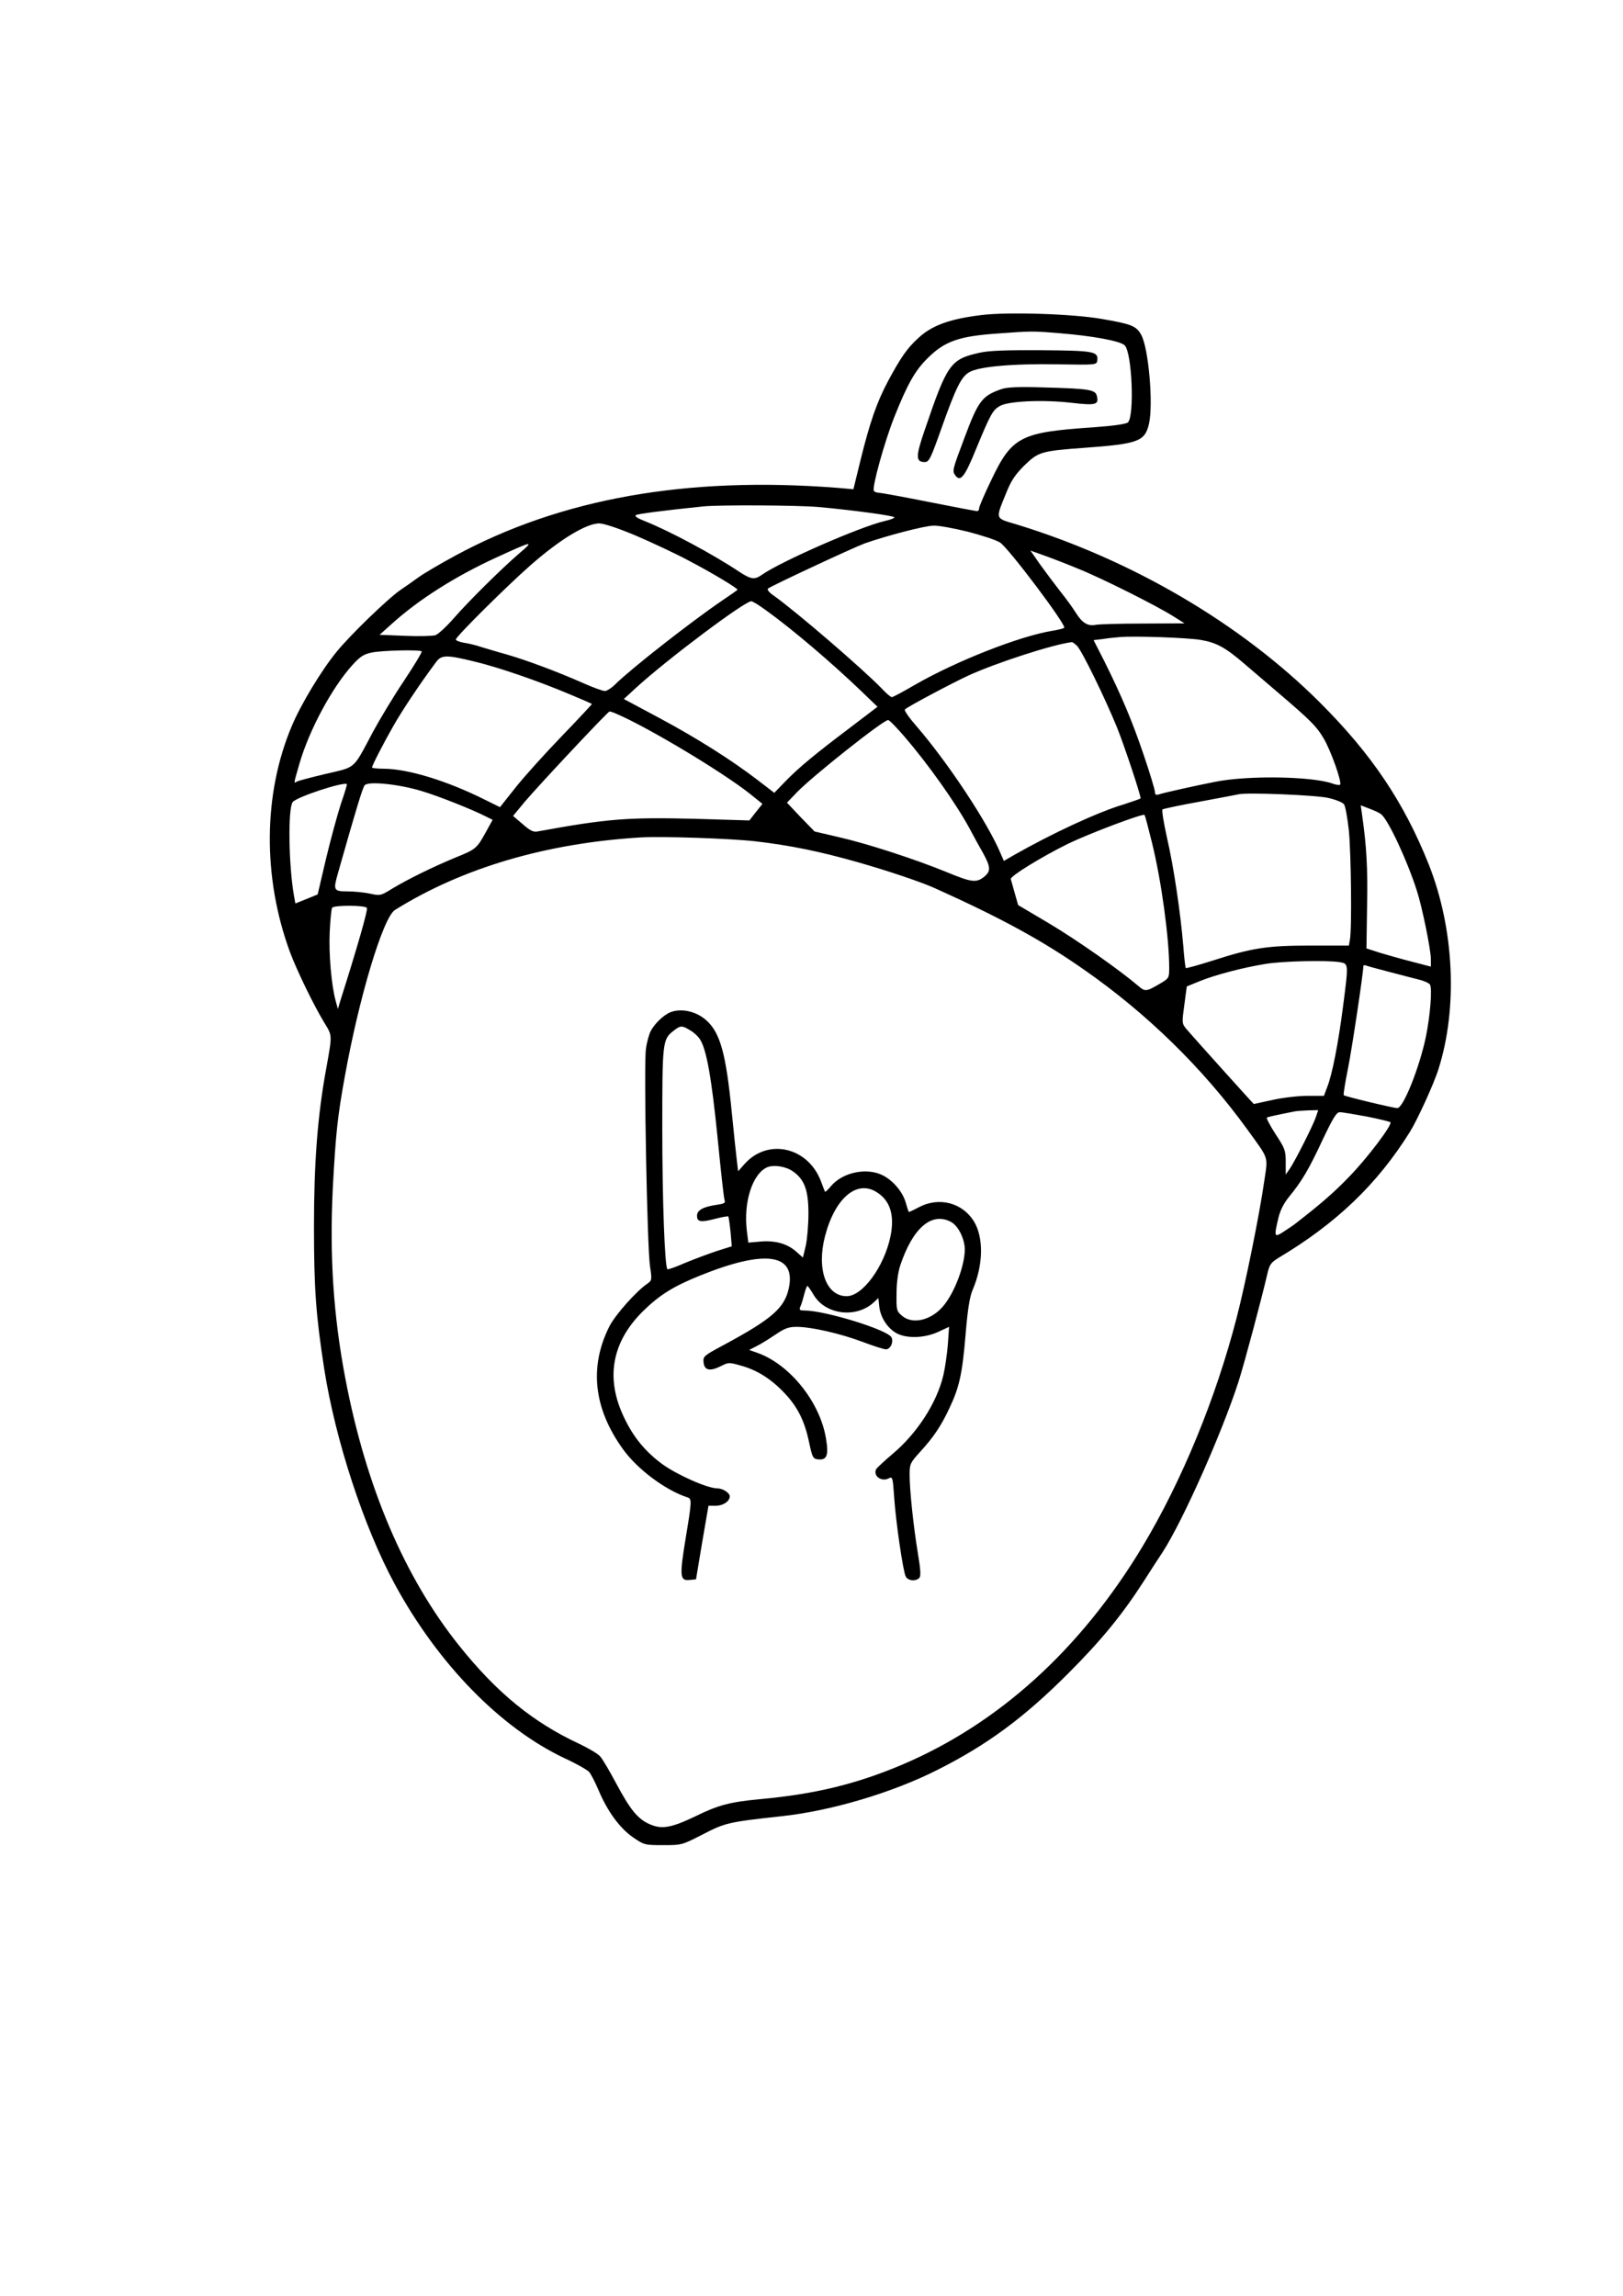 <?xml version="1.0" encoding="UTF-8" standalone="yes"?>
<svg version="1.0" xmlns="http://www.w3.org/2000/svg" width="794" height="1123" viewBox="0 0 794 1123" preserveAspectRatio="xMidYMid meet">
  <g transform="translate(0,1123) scale(0.1,-0.1)" fill="#000000" stroke="none">
    <path d="M4801 9689 c-154 -19 -241 -50 -308 -112 -55 -50 -86 -95 -148 -210
-56 -105 -90 -204 -136 -391 l-34 -139 -80 7 c-736 57 -1351 -52 -1868 -332
-76 -41 -157 -89 -180 -106 -23 -17 -62 -44 -87 -61 -59 -40 -246 -220 -314
-304 -73 -89 -174 -256 -218 -361 -141 -332 -144 -742 -9 -1108 33 -88 114
-256 168 -345 39 -64 39 -56 9 -223 -43 -234 -60 -464 -60 -774 0 -307 10
-436 50 -695 55 -351 195 -777 346 -1055 212 -390 517 -702 830 -850 57 -26
111 -57 120 -67 9 -10 30 -51 47 -91 43 -102 103 -184 168 -229 54 -37 57 -38
147 -38 90 0 92 0 193 52 110 57 126 61 383 89 245 26 544 115 764 226 247
124 426 257 641 472 163 163 265 288 370 451 32 50 73 114 92 142 100 154 292
587 372 835 29 91 113 405 141 527 11 47 18 56 57 80 280 167 481 359 640 614
36 57 118 236 140 307 96 301 77 688 -47 1001 -121 304 -280 541 -534 794
-386 385 -918 697 -1483 870 -107 32 -104 22 -50 155 23 58 43 88 87 132 70
68 81 72 300 88 258 19 291 31 311 117 22 96 -2 374 -39 437 -24 42 -47 51
-192 76 -141 25 -460 35 -589 19z m384 -89 c161 -13 296 -38 317 -59 36 -34
49 -345 16 -377 -8 -8 -70 -17 -168 -24 -357 -24 -399 -45 -500 -257 -33 -68
-60 -131 -60 -139 0 -8 -4 -14 -10 -14 -5 0 -112 20 -237 45 -125 25 -236 45
-245 45 -9 0 -19 4 -23 9 -10 17 53 243 100 361 65 163 102 228 164 289 84 83
154 107 346 120 161 12 169 12 300 1z m-1180 -850 c165 -15 365 -42 370 -50 2
-4 -18 -12 -45 -18 -122 -28 -509 -198 -602 -263 -37 -26 -53 -24 -114 16
-126 84 -339 198 -457 245 -41 16 -55 26 -45 31 12 6 135 22 328 42 80 8 463
6 565 -3z m-894 -140 c79 -34 195 -88 258 -122 117 -61 244 -138 239 -143 -2
-2 -34 -25 -73 -51 -153 -104 -447 -334 -526 -412 -18 -18 -41 -32 -50 -32
-10 0 -60 18 -111 41 -125 55 -275 111 -373 139 -44 12 -99 29 -123 36 -23 8
-60 17 -82 20 -22 4 -40 11 -40 16 0 14 247 259 365 363 145 127 272 204 336
205 22 0 92 -23 180 -60z m1625 19 c69 -18 139 -41 157 -53 43 -29 329 -409
313 -417 -6 -4 -31 -10 -56 -14 -161 -26 -471 -148 -673 -264 -58 -34 -109
-61 -114 -61 -5 0 -27 18 -48 41 -94 97 -420 378 -533 458 -19 13 -30 27 -25
32 13 12 412 198 473 221 105 37 295 87 338 87 23 1 99 -13 168 -30z m-2196
-106 c-85 -73 -248 -234 -320 -317 -36 -41 -76 -78 -90 -83 -14 -4 -81 -6
-149 -3 l-124 5 59 53 c134 121 313 234 514 326 179 82 185 83 110 19z m2735
-75 c113 -45 384 -181 466 -233 l54 -34 -202 -1 c-111 0 -215 -3 -231 -6 -40
-8 -67 8 -99 59 -14 23 -49 71 -78 107 -28 36 -72 95 -98 131 l-46 66 67 -24
c37 -13 112 -42 167 -65z m-1525 -205 c128 -92 319 -255 464 -394 l79 -76
-134 -102 c-171 -129 -251 -195 -318 -264 l-53 -55 -82 63 c-128 98 -297 205
-482 304 l-172 92 62 57 c150 137 527 420 561 421 6 1 40 -20 75 -46z m2124
-143 c77 -13 121 -37 214 -117 42 -36 117 -100 166 -142 157 -134 186 -163
220 -220 36 -59 92 -218 82 -229 -4 -3 -21 -1 -39 6 -101 35 -413 40 -572 8
-87 -17 -254 -54 -277 -62 -13 -4 -18 0 -18 13 0 10 -24 90 -54 178 -55 163
-108 290 -196 466 l-50 98 43 5 c23 4 62 8 87 10 71 6 329 -3 394 -14z m-605
-29 c24 -24 136 -253 196 -400 36 -90 115 -327 115 -346 0 -2 -38 -15 -84 -30
-125 -37 -352 -143 -533 -246 l-52 -30 -16 37 c-63 150 -258 445 -413 624 -35
40 -60 76 -55 80 14 14 231 129 311 166 138 63 417 153 505 163 4 1 16 -8 26
-18z m-3206 -27 c3 -3 -36 -68 -86 -143 -51 -76 -119 -189 -152 -250 -100
-188 -81 -171 -230 -206 -72 -17 -136 -34 -143 -38 -16 -10 -16 -13 13 88 48
165 159 371 258 481 38 42 56 54 94 62 53 11 236 15 246 6z m255 -49 c122 -29
315 -96 467 -160 60 -25 110 -47 111 -48 1 -1 -65 -72 -147 -157 -82 -85 -184
-198 -226 -251 l-77 -97 -75 37 c-184 92 -374 150 -493 151 -32 0 -58 3 -58 6
0 9 54 115 105 204 41 73 133 211 208 311 26 36 50 37 185 4z m699 -257 c154
-66 517 -284 651 -390 l62 -50 -32 -40 -32 -41 -265 8 c-332 8 -426 1 -772
-62 -20 -4 -37 5 -72 36 l-47 40 57 69 c75 88 406 441 415 442 4 0 20 -5 35
-12z m1407 -110 c117 -136 249 -322 318 -448 19 -36 49 -91 67 -122 38 -69 39
-90 5 -117 -38 -30 -61 -27 -182 23 -159 65 -391 140 -527 171 l-120 28 -68
70 -67 71 52 54 c80 81 420 351 443 350 6 0 41 -36 79 -80z m-2756 -329 c-17
-52 -50 -173 -73 -269 l-41 -175 -54 -22 -55 -22 -7 39 c-26 148 -30 427 -6
457 20 25 245 99 265 88 2 -1 -11 -44 -29 -96z m394 62 c84 -25 250 -91 320
-127 l28 -14 -32 -58 c-45 -82 -49 -86 -151 -127 -113 -47 -233 -106 -309
-152 -55 -34 -58 -35 -108 -24 -28 6 -78 11 -110 11 -69 0 -71 5 -45 95 89
314 119 412 129 424 16 21 166 6 278 -28z m4437 -34 c35 -8 70 -22 76 -31 7
-8 17 -67 24 -129 11 -117 15 -483 5 -533 l-5 -29 -187 0 c-213 0 -286 -11
-484 -75 -67 -21 -124 -37 -127 -35 -2 3 -8 51 -12 107 -14 165 -47 389 -80
531 -16 72 -26 134 -22 138 5 3 87 21 183 38 96 18 182 34 190 36 38 10 380
-4 439 -18z m258 -80 c34 -26 127 -225 174 -372 26 -79 69 -290 69 -336 l0
-37 -92 24 c-51 13 -122 33 -158 44 l-65 21 3 208 c4 184 -3 297 -25 449 l-6
43 44 -17 c24 -9 50 -21 56 -27z m-1121 -140 c46 -186 84 -467 84 -612 0 -48
-2 -51 -43 -75 -70 -41 -74 -42 -110 -11 -89 76 -298 223 -434 304 l-152 90
-16 56 c-9 31 -18 63 -20 71 -4 14 147 107 280 173 106 51 366 149 374 141 3
-2 19 -64 37 -137z m-1941 8 c172 -20 317 -50 497 -101 148 -42 315 -98 383
-129 322 -145 524 -255 727 -397 309 -215 583 -483 799 -781 110 -152 102
-130 84 -254 -24 -167 -92 -502 -135 -668 -102 -395 -268 -799 -461 -1120
-303 -503 -704 -867 -1179 -1068 -221 -93 -420 -142 -690 -167 -150 -14 -206
-29 -318 -84 -117 -56 -164 -65 -223 -39 -59 26 -95 70 -164 199 -32 60 -67
120 -79 133 -11 13 -57 40 -101 61 -228 106 -404 250 -589 481 -267 334 -455
775 -556 1304 -59 309 -78 599 -62 931 14 262 23 353 59 549 70 389 187 777
245 814 330 206 740 327 1203 355 107 6 437 -5 560 -19z m-1900 -326 c6 -8
-49 -199 -130 -454 l-12 -40 -11 40 c-21 77 -34 231 -29 337 3 59 8 112 12
118 8 13 162 13 170 -1z m4758 -265 c45 -8 45 -3 17 -220 -23 -177 -52 -328
-77 -391 l-16 -43 -81 0 c-44 0 -121 -9 -170 -20 -50 -11 -91 -20 -92 -20 -2
0 -305 337 -331 368 -21 26 -21 30 -9 117 l12 90 66 27 c75 30 207 65 318 83
80 14 300 19 363 9z m244 -48 c54 -14 118 -31 143 -37 25 -6 50 -17 55 -24 13
-15 2 -151 -19 -255 -32 -153 -111 -350 -140 -350 -19 0 -256 57 -262 63 -3 3
7 63 21 133 20 100 75 468 75 500 0 3 7 4 14 1 8 -3 59 -17 113 -31z m-361
-714 c-17 -46 -98 -206 -125 -247 l-21 -30 0 61 c0 57 -4 67 -50 137 -27 42
-46 78 -42 81 6 3 41 11 137 30 11 2 41 4 67 5 l47 1 -13 -38z m249 7 c61 -12
113 -25 117 -28 12 -10 -112 -175 -203 -268 -71 -74 -139 -133 -259 -226 -8
-7 -34 -24 -58 -40 -49 -32 -50 -28 -28 65 9 38 26 72 53 105 62 76 95 131
163 277 52 109 68 136 85 136 11 0 70 -10 130 -21z"/>
    <path d="M4794 9505 c-144 -32 -159 -52 -269 -375 -46 -133 -46 -160 -1 -160
21 0 29 16 81 163 71 200 97 253 136 276 45 28 215 43 434 39 186 -3 190 -3
193 18 6 45 -15 49 -272 51 -174 1 -258 -2 -302 -12z"/>
    <path d="M4900 9327 c-96 -33 -114 -57 -183 -242 -59 -157 -59 -158 -43 -181
25 -33 46 -6 102 132 70 169 80 187 115 208 41 24 208 32 349 16 121 -14 137
-10 126 33 -7 31 -36 36 -261 42 -121 4 -180 1 -205 -8z"/>
    <path d="M3280 6279 c-33 -13 -78 -56 -97 -93 -8 -16 -19 -55 -23 -87 -11 -76
6 -974 20 -1063 10 -66 9 -69 -12 -84 -54 -36 -158 -153 -187 -210 -99 -197
-77 -400 65 -598 70 -99 209 -203 317 -238 22 -7 22 -16 -9 -202 -30 -184 -28
-207 19 -202 l32 3 30 180 31 180 38 0 c35 1 66 22 66 46 0 17 -34 39 -61 39
-48 0 -199 67 -271 120 -81 60 -140 131 -185 227 -92 191 -60 368 91 518 82
81 150 123 281 176 320 129 470 107 434 -62 -21 -97 -83 -151 -319 -278 -97
-52 -101 -55 -98 -85 4 -39 31 -45 85 -18 37 19 40 19 99 2 77 -21 147 -65
212 -134 64 -67 99 -138 120 -240 16 -74 19 -81 43 -84 44 -5 54 18 40 101
-29 180 -179 366 -339 421 l-37 13 35 18 c19 9 61 35 92 56 47 32 66 39 105
39 72 0 216 -33 324 -74 53 -20 104 -36 113 -36 22 0 39 36 27 59 -20 37 -325
131 -426 131 -22 0 -26 3 -20 18 5 9 13 36 19 60 6 23 13 42 16 42 3 0 17 -21
32 -46 59 -96 209 -113 294 -33 l21 20 5 -45 c7 -56 47 -112 94 -132 53 -22
131 -17 193 11 l54 25 -6 -87 c-4 -49 -14 -116 -22 -150 -32 -135 -129 -285
-250 -386 -38 -32 -73 -65 -78 -72 -18 -33 25 -65 61 -46 18 10 20 4 26 -87 8
-124 44 -369 57 -393 11 -22 51 -25 67 -6 8 9 5 44 -8 122 -21 128 -40 305
-40 383 0 51 3 57 50 109 67 73 104 128 145 216 48 101 63 167 79 362 10 120
20 183 34 215 53 124 55 257 6 337 -57 91 -171 120 -269 68 -26 -14 -48 -24
-49 -23 -2 2 -8 22 -15 46 -15 52 -61 107 -112 133 -79 40 -197 15 -254 -53
-14 -17 -27 -29 -29 -27 -1 2 -10 24 -19 49 -63 170 -261 215 -375 86 l-31
-35 -5 42 c-3 23 -15 134 -26 246 -28 285 -56 387 -122 448 -49 46 -124 63
-178 42z m97 -89 c18 -10 39 -30 47 -43 32 -48 57 -188 86 -477 16 -162 31
-302 35 -311 5 -13 -3 -17 -38 -22 -65 -9 -97 -26 -97 -53 0 -31 17 -34 87
-16 34 9 64 14 66 12 2 -3 7 -37 11 -76 l6 -70 -73 -23 c-39 -13 -109 -39
-155 -58 -45 -20 -85 -34 -87 -31 -13 12 -25 343 -25 686 0 426 1 438 55 480
34 27 42 27 82 2z m503 -690 c56 -40 75 -92 75 -205 0 -55 -6 -126 -13 -158
l-14 -58 -34 30 c-43 38 -103 55 -176 48 l-57 -5 -7 55 c-18 143 27 282 100
314 32 13 91 4 126 -21z m407 -100 c68 -41 91 -114 69 -219 -31 -147 -136
-291 -214 -291 -100 0 -148 131 -106 293 48 185 154 277 251 217z m364 -146
c36 -18 68 -82 69 -134 0 -80 -50 -213 -106 -279 -58 -69 -150 -91 -201 -47
-27 23 -28 28 -27 108 0 52 7 104 18 138 61 183 153 263 247 214z"/>
  </g>
</svg>